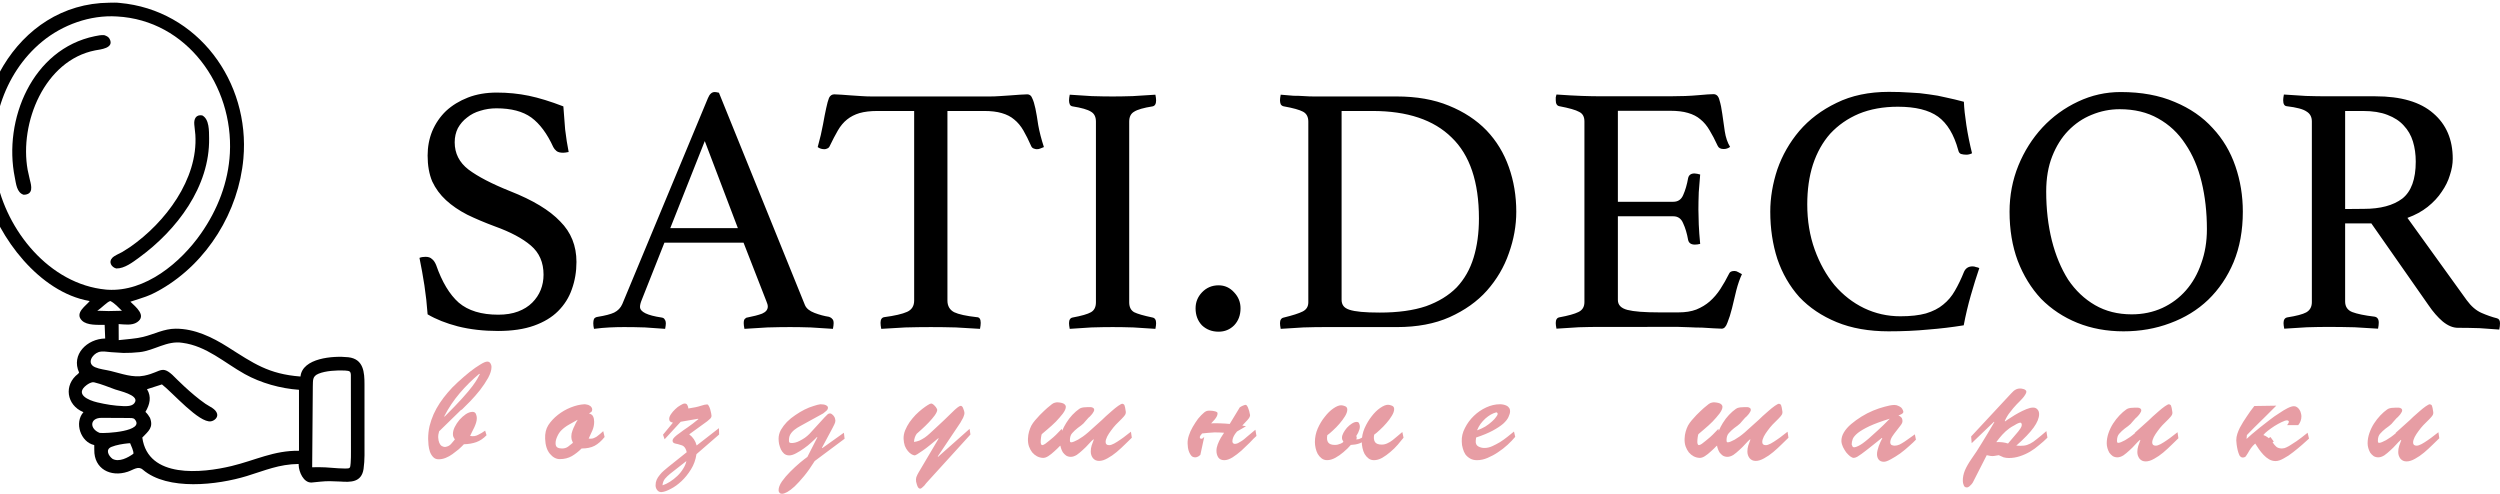 <?xml version="1.0" encoding="UTF-8" standalone="no"?>
<!-- Created with Inkscape (http://www.inkscape.org/) -->

<svg
   width="14.125mm"
   height="2.791mm"
   viewBox="0 0 14.125 2.791"
   version="1.1"
   id="svg1"
   xml:space="preserve"
   inkscape:version="1.3.2 (091e20e, 2023-11-25)"
   sodipodi:docname="logo-sd-new-1.svg"
   xmlns:inkscape="http://www.inkscape.org/namespaces/inkscape"
   xmlns:sodipodi="http://sodipodi.sourceforge.net/DTD/sodipodi-0.dtd"
   xmlns="http://www.w3.org/2000/svg"
   xmlns:svg="http://www.w3.org/2000/svg"><sodipodi:namedview
     id="namedview1"
     pagecolor="#ffffff"
     bordercolor="#000000"
     borderopacity="0.25"
     inkscape:showpageshadow="2"
     inkscape:pageopacity="0.0"
     inkscape:pagecheckerboard="0"
     inkscape:deskcolor="#d1d1d1"
     inkscape:document-units="mm"
     inkscape:zoom="10.492084"
     inkscape:cx="15.726142"
     inkscape:cy="3.0975734"
     inkscape:window-width="2192"
     inkscape:window-height="1212"
     inkscape:window-x="0"
     inkscape:window-y="25"
     inkscape:window-maximized="0"
     inkscape:current-layer="layer1"
     showgrid="false"
     showguides="true"><sodipodi:guide
       position="-75.904,11.322"
       orientation="1,0"
       id="guide7"
       inkscape:locked="false" /><sodipodi:guide
       position="-64.459,11.177"
       orientation="1,0"
       id="guide8"
       inkscape:locked="false" /><sodipodi:guide
       position="-57.142,7.24"
       orientation="1,0"
       id="guide13"
       inkscape:locked="false" /></sodipodi:namedview><defs
     id="defs1" /><g
     inkscape:label="Слой 1"
     inkscape:groupmode="layer"
     id="layer1"
     transform="translate(-57.658,-118.062)"><g
       id="g17"
       transform="translate(59.557,7.061)"><path
         style="-inkscape-font-specification:Athelas;stroke-width:0.126;stroke-linecap:round;stroke-linejoin:round;paint-order:stroke fill markers"
         d="m 1.313,111.86 q -0.02,0.004 -0.03,0.004 -0.026,0 -0.038,-0.01 -0.012,-0.01 -0.018,-0.022 -0.052,-0.114 -0.124,-0.167 -0.072,-0.052 -0.197,-0.052 -0.048,0 -0.092,0.014 -0.042,0.012 -0.074,0.038 -0.032,0.024 -0.052,0.06 -0.018,0.036 -0.018,0.08 0,0.094 0.078,0.154 0.08,0.06 0.235,0.122 0.193,0.076 0.283,0.171 0.092,0.092 0.092,0.229 0,0.082 -0.026,0.154 -0.024,0.07 -0.078,0.124 -0.052,0.052 -0.136,0.082 -0.084,0.03 -0.203,0.03 -0.124,0 -0.227,-0.026 -0.1,-0.026 -0.171,-0.068 -0.006,-0.084 -0.018,-0.163 -0.012,-0.078 -0.028,-0.156 0.014,-0.006 0.034,-0.006 0.024,0 0.036,0.012 0.014,0.01 0.024,0.034 0.05,0.144 0.128,0.213 0.08,0.068 0.223,0.068 0.064,0 0.112,-0.018 0.048,-0.018 0.08,-0.05 0.032,-0.032 0.048,-0.072 0.016,-0.04 0.016,-0.086 0,-0.104 -0.072,-0.165 -0.07,-0.06 -0.203,-0.108 -0.086,-0.032 -0.156,-0.066 -0.07,-0.036 -0.12,-0.082 -0.05,-0.046 -0.078,-0.106 -0.026,-0.062 -0.026,-0.146 0,-0.074 0.026,-0.138 0.028,-0.066 0.078,-0.114 0.052,-0.048 0.124,-0.076 0.072,-0.028 0.163,-0.028 0.094,0 0.181,0.018 0.086,0.018 0.195,0.06 0.004,0.06 0.01,0.13 0.008,0.068 0.02,0.128 z m 0.989,0.512 H 1.855 l -0.128,0.323 q -0.01,0.024 -0.01,0.04 0,0.042 0.122,0.06 0.014,0.002 0.018,0.012 0.006,0.008 0.006,0.02 0,0.012 -0.004,0.032 -0.054,-0.004 -0.114,-0.008 -0.06,-0.002 -0.118,-0.002 -0.04,0 -0.082,0.002 -0.042,0.002 -0.088,0.008 -0.004,-0.016 -0.004,-0.032 0,-0.014 0.004,-0.024 0.006,-0.01 0.022,-0.012 0.062,-0.01 0.092,-0.024 0.032,-0.016 0.046,-0.048 l 0.484,-1.164 q 0.014,-0.034 0.038,-0.034 0.008,0 0.024,0.004 l 0.486,1.2 q 0.012,0.028 0.054,0.044 0.042,0.016 0.082,0.022 0.012,0.004 0.018,0.012 0.008,0.006 0.008,0.024 0,0.012 -0.004,0.032 -0.064,-0.004 -0.126,-0.008 -0.062,-0.002 -0.116,-0.002 -0.056,0 -0.128,0.002 -0.072,0.004 -0.13,0.008 -0.004,-0.02 -0.004,-0.032 0,-0.018 0.006,-0.024 0.008,-0.008 0.014,-0.008 0.052,-0.01 0.084,-0.022 0.032,-0.014 0.032,-0.04 0,-0.012 -0.008,-0.03 z m -0.032,-0.082 -0.187,-0.492 -0.195,0.492 z m 1.184,-0.662 v 1.071 q 0,0.046 0.038,0.066 0.038,0.018 0.128,0.028 0.022,0 0.022,0.032 0,0.014 -0.004,0.034 -0.064,-0.004 -0.136,-0.008 -0.07,-0.002 -0.142,-0.002 -0.07,0 -0.144,0.002 -0.072,0.004 -0.136,0.008 -0.004,-0.02 -0.004,-0.034 0,-0.028 0.02,-0.032 0.09,-0.012 0.13,-0.03 0.04,-0.018 0.04,-0.064 v -1.071 h -0.207 q -0.06,0 -0.102,0.012 -0.04,0.012 -0.07,0.036 -0.03,0.024 -0.052,0.062 -0.022,0.038 -0.046,0.088 -0.004,0.01 -0.014,0.014 -0.008,0.004 -0.016,0.004 -0.022,0 -0.038,-0.012 0.02,-0.072 0.03,-0.128 0.01,-0.056 0.018,-0.092 0.008,-0.038 0.016,-0.058 0.01,-0.02 0.03,-0.02 0.014,0 0.04,0.002 0.026,0.002 0.054,0.004 0.03,0.002 0.06,0.004 0.03,0.002 0.056,0.002 H 3.695 q 0.024,0 0.054,-0.002 0.03,-0.002 0.06,-0.004 0.03,-0.002 0.054,-0.004 0.026,-0.002 0.042,-0.002 0.02,0 0.028,0.022 0.01,0.02 0.018,0.058 0.008,0.038 0.016,0.094 0.01,0.056 0.032,0.124 -0.01,0.004 -0.02,0.008 -0.008,0.004 -0.02,0.004 -0.008,0 -0.018,-0.004 -0.01,-0.004 -0.014,-0.014 -0.022,-0.05 -0.044,-0.088 -0.022,-0.038 -0.052,-0.062 -0.028,-0.024 -0.07,-0.036 -0.04,-0.012 -0.1,-0.012 z m 1.027,1.081 q 0,0.04 0.028,0.056 0.028,0.014 0.104,0.03 0.02,0.004 0.02,0.032 0,0.012 -0.004,0.032 -0.062,-0.004 -0.124,-0.008 -0.062,-0.002 -0.118,-0.002 -0.054,0 -0.12,0.002 -0.064,0.004 -0.122,0.008 -0.004,-0.02 -0.004,-0.032 0,-0.028 0.02,-0.032 0.076,-0.014 0.104,-0.03 0.028,-0.016 0.028,-0.056 v -1.021 q 0,-0.04 -0.028,-0.056 -0.028,-0.018 -0.104,-0.03 -0.012,-0.002 -0.016,-0.012 -0.004,-0.01 -0.004,-0.022 0,-0.012 0.004,-0.032 0.06,0.004 0.124,0.008 0.066,0.002 0.118,0.002 0.05,0 0.114,-0.002 0.066,-0.004 0.128,-0.008 0.004,0.02 0.004,0.032 0,0.03 -0.02,0.034 -0.076,0.012 -0.104,0.03 -0.028,0.016 -0.028,0.056 z m 0.375,0.034 q 0,-0.052 0.036,-0.09 0.038,-0.04 0.094,-0.04 0.052,0 0.088,0.04 0.036,0.038 0.036,0.09 0,0.058 -0.036,0.096 -0.036,0.036 -0.088,0.036 -0.056,0 -0.094,-0.036 -0.036,-0.038 -0.036,-0.096 z m 1.601,-0.508 q 0,-0.309 -0.154,-0.457 -0.152,-0.15 -0.447,-0.15 h -0.175 v 1.067 q 0,0.02 0.01,0.034 0.01,0.014 0.034,0.022 0.024,0.008 0.066,0.012 0.042,0.004 0.106,0.004 0.154,0 0.261,-0.036 0.106,-0.038 0.173,-0.106 0.066,-0.07 0.096,-0.169 0.03,-0.098 0.03,-0.221 z m 0.211,-0.038 q 0,0.118 -0.042,0.235 -0.04,0.116 -0.124,0.211 -0.082,0.092 -0.211,0.15 -0.126,0.056 -0.297,0.056 H 5.583 q -0.052,0 -0.118,0.002 -0.066,0.004 -0.128,0.008 -0.004,-0.02 -0.004,-0.032 0,-0.028 0.022,-0.032 0.074,-0.018 0.106,-0.034 0.032,-0.016 0.032,-0.052 v -1.021 q 0,-0.04 -0.03,-0.056 -0.03,-0.016 -0.108,-0.03 -0.012,-0.002 -0.018,-0.012 -0.004,-0.01 -0.004,-0.022 0,-0.012 0.004,-0.032 0.042,0.004 0.072,0.006 0.032,0 0.06,0.002 0.028,0.002 0.054,0.002 0.028,0 0.058,0 h 0.411 q 0.169,0 0.295,0.052 0.128,0.052 0.213,0.14 0.084,0.088 0.126,0.207 0.042,0.118 0.042,0.253 z m 0.574,-0.57 v 0.514 h 0.313 q 0.04,0 0.056,-0.038 0.018,-0.04 0.028,-0.096 0.006,-0.026 0.036,-0.026 0.006,0 0.016,0.002 0.01,0.002 0.016,0.004 -0.004,0.044 -0.008,0.1 -0.002,0.056 -0.002,0.098 0,0.034 0.002,0.084 0.002,0.048 0.008,0.11 -0.016,0.004 -0.03,0.004 -0.032,0 -0.038,-0.026 -0.01,-0.056 -0.028,-0.094 -0.016,-0.04 -0.056,-0.04 H 7.242 v 0.473 q 0,0.042 0.054,0.056 0.054,0.014 0.179,0.014 h 0.11 q 0.058,0 0.1,-0.016 0.044,-0.018 0.076,-0.046 0.034,-0.03 0.06,-0.07 0.026,-0.04 0.05,-0.088 0.006,-0.014 0.03,-0.014 0.01,0 0.02,0.006 0.012,0.006 0.022,0.012 -0.018,0.038 -0.032,0.092 -0.012,0.052 -0.024,0.1 -0.012,0.048 -0.026,0.082 -0.012,0.034 -0.032,0.034 -0.016,0 -0.046,-0.002 -0.03,-0.002 -0.066,-0.004 -0.034,0 -0.07,-0.002 -0.036,-0.002 -0.062,-0.002 H 7.145 q -0.058,0 -0.124,0.002 -0.066,0.004 -0.126,0.008 -0.004,-0.02 -0.004,-0.032 0,-0.028 0.02,-0.032 0.076,-0.014 0.108,-0.03 0.034,-0.016 0.034,-0.056 v -1.021 q 0,-0.04 -0.03,-0.054 -0.028,-0.016 -0.112,-0.032 -0.02,-0.004 -0.02,-0.034 0,-0.01 0,-0.016 0.002,-0.008 0.004,-0.016 0.086,0.006 0.144,0.008 0.058,0.002 0.104,0.002 h 0.395 q 0.09,0 0.156,-0.006 0.066,-0.006 0.088,-0.006 0.026,0 0.034,0.034 0.01,0.032 0.016,0.078 0.006,0.046 0.014,0.098 0.008,0.052 0.03,0.088 -0.016,0.012 -0.036,0.012 -0.026,0 -0.034,-0.018 -0.024,-0.052 -0.046,-0.088 -0.022,-0.038 -0.052,-0.062 -0.028,-0.024 -0.07,-0.036 -0.04,-0.012 -0.1,-0.012 z m 1.531,1.246 q -0.169,0 -0.295,-0.052 -0.126,-0.052 -0.211,-0.142 -0.082,-0.092 -0.124,-0.215 -0.04,-0.124 -0.04,-0.267 0,-0.118 0.04,-0.239 0.042,-0.12 0.124,-0.217 0.084,-0.098 0.211,-0.159 0.126,-0.062 0.295,-0.062 0.066,0 0.12,0.004 0.056,0.002 0.106,0.01 0.05,0.006 0.098,0.018 0.048,0.01 0.1,0.024 0.002,0.054 0.014,0.132 0.012,0.078 0.032,0.159 -0.016,0.008 -0.032,0.008 -0.016,0 -0.03,-0.004 -0.012,-0.004 -0.016,-0.022 -0.036,-0.132 -0.114,-0.189 -0.078,-0.056 -0.227,-0.056 -0.124,0 -0.221,0.04 -0.094,0.04 -0.161,0.112 -0.064,0.072 -0.098,0.175 -0.032,0.1 -0.032,0.225 0,0.138 0.042,0.255 0.042,0.116 0.112,0.201 0.072,0.084 0.167,0.13 0.096,0.046 0.205,0.046 0.086,0 0.144,-0.016 0.06,-0.018 0.098,-0.05 0.04,-0.032 0.066,-0.078 0.028,-0.048 0.052,-0.108 0.014,-0.03 0.048,-0.03 0.01,0 0.02,0.004 0.012,0.002 0.018,0.006 -0.024,0.07 -0.048,0.154 -0.024,0.084 -0.04,0.169 -0.098,0.016 -0.201,0.024 -0.102,0.01 -0.225,0.01 z m 0.682,-0.676 q 0,-0.138 0.05,-0.261 0.05,-0.122 0.136,-0.215 0.086,-0.092 0.201,-0.146 0.114,-0.054 0.241,-0.054 0.175,0 0.305,0.056 0.13,0.054 0.215,0.148 0.086,0.092 0.128,0.215 0.042,0.122 0.042,0.257 0,0.159 -0.052,0.285 -0.052,0.124 -0.144,0.213 -0.09,0.086 -0.215,0.132 -0.122,0.046 -0.263,0.046 -0.142,0 -0.261,-0.048 -0.118,-0.048 -0.205,-0.136 -0.084,-0.09 -0.132,-0.215 -0.046,-0.124 -0.046,-0.277 z m 0.69,0.58 q 0.094,0 0.173,-0.036 0.078,-0.036 0.134,-0.1 0.056,-0.064 0.086,-0.152 0.032,-0.088 0.032,-0.193 0,-0.144 -0.03,-0.267 -0.03,-0.124 -0.092,-0.215 -0.06,-0.092 -0.154,-0.144 -0.092,-0.052 -0.217,-0.052 -0.082,0 -0.159,0.032 -0.074,0.03 -0.132,0.09 -0.056,0.058 -0.09,0.144 -0.034,0.086 -0.034,0.199 0,0.148 0.032,0.277 0.032,0.126 0.092,0.221 0.062,0.092 0.152,0.144 0.09,0.052 0.207,0.052 z m 1.354,-0.514 h -0.148 v 0.441 q 0,0.044 0.04,0.06 0.042,0.016 0.126,0.026 0.024,0.004 0.024,0.034 0,0.014 -0.004,0.034 -0.054,-0.004 -0.132,-0.008 -0.076,-0.002 -0.15,-0.002 -0.052,0 -0.12,0.002 -0.068,0.004 -0.128,0.008 -0.004,-0.02 -0.004,-0.032 0,-0.028 0.022,-0.032 0.076,-0.012 0.106,-0.028 0.032,-0.018 0.032,-0.058 v -1.021 q 0,-0.038 -0.03,-0.056 -0.028,-0.02 -0.112,-0.03 -0.02,-0.002 -0.02,-0.034 0,-0.012 0.004,-0.032 0.06,0.004 0.124,0.008 0.064,0.002 0.122,0.002 h 0.271 q 0.217,0 0.327,0.096 0.11,0.094 0.11,0.257 0,0.044 -0.016,0.092 -0.014,0.048 -0.046,0.094 -0.03,0.046 -0.08,0.086 -0.048,0.038 -0.114,0.062 l 0.335,0.465 q 0.038,0.052 0.084,0.072 0.046,0.02 0.086,0.03 0.018,0.004 0.018,0.028 0,0.016 -0.004,0.036 -0.046,-0.004 -0.112,-0.008 -0.066,-0.002 -0.122,-0.002 -0.042,0 -0.086,-0.036 -0.042,-0.036 -0.08,-0.092 z m -0.042,-0.082 q 0.14,0 0.217,-0.058 0.076,-0.06 0.076,-0.209 0,-0.062 -0.016,-0.114 -0.016,-0.052 -0.052,-0.09 -0.034,-0.038 -0.092,-0.06 -0.056,-0.022 -0.138,-0.022 H 11.351 v 0.554 z"
         id="text14"
         aria-label="SATI.DECOR" /><g
         id="g16"
         transform="matrix(-0.007,0,0,0.007,0.942,110.614)"><path
           transform="scale(0.833)"
           d="m 185.468,533.933 c -6.028,-0.491 -11.783,-1.407 -17.875,-1.32 l -10.168,0.351 c -9.848,0.688 -20.567,0.955 -22.486,-12.29 -1.253,-8.645 -0.892,-17.675 -0.897,-26.386 l 0.006,-55.617 c 0.009,-11.255 0.692,-24.55 15.796,-26.169 14.626,-1.567 44.39,0.76 46.219,18.702 31.178,-2.394 45.498,-12.804 70.433,-28.579 15.178,-9.601 32.147,-17.797 50.457,-17.77 11.409,0.017 20.826,5.364 31.677,7.978 7.707,1.857 15.707,2.155 23.553,3.111 l 0.08,-15.563 c -5.613,0.353 -12.891,1.558 -17.874,-1.787 -9.542,-6.406 1.388,-14.897 6.5,-19.882 -12.635,-4.143 -17.749,-5.101 -29.814,-12.084 -44.819,-25.939 -75.151,-75.27 -79.699,-126.74 -6.561,-74.247 44.144,-143.977 120.034,-150.699 3.14,-0.424 6.705,-0.215 9.875,-0.188 90.95,0.777 142.76,100.577 119.834,183.428 -12.289,44.409 -52.253,97.123 -100.362,105.551 l -0.445,0.076 c 2.896,4.146 15.111,11.416 7.518,18.915 -4.996,4.933 -15.488,4.066 -22.015,4.218 l -0.504,13.179 c 17.546,0.3 33.24,15.611 25.275,32.991 l 0.898,1.173 c 14.272,10.731 11.263,30.348 -4.733,37.045 l -0.383,0.156 c 9.087,10.231 2.73,29.011 -10.466,31.906 l -0.036,4.549 c 0.343,18.539 -15.837,26.798 -32.421,21.273 -5.702,-1.901 -10.072,-5.886 -14.579,-2.017 -24.097,20.686 -72.503,14.854 -100.69,6.225 -18.174,-5.564 -31.053,-11.45 -50.333,-11.739 l -0.021,1.114 c -0.166,6.498 -4.625,17.116 -12.354,16.889 z M 373.928,82.321 c -67.954,3.632 -112.927,67.353 -109.446,132.473 1.51,28.257 11.866,54.747 28.007,77.844 19.851,28.405 53.976,56.666 90.336,54.469 l 1.786,-0.138 c 54.703,-5.196 96.538,-57.262 106.336,-108.844 9.04,-47.588 -6.568,-100.177 -44.498,-131.417 C 426.563,90.33 399.825,80.697 373.928,82.321 Z m 6.274,275.748 c -4.307,2.3 -7.634,6.063 -11.125,9.427 l 13.002,0.273 10.935,-0.31 c -4.062,-2.449 -10.011,-9.077 -12.812,-9.39 z m -69.713,40.481 c -23.327,3.01 -40.659,19.285 -60.418,30.276 -15.611,8.684 -34.714,14.016 -52.551,15.239 l -0.013,59.077 c 24.405,-0.334 42.229,9.213 65.267,14.781 28.843,6.971 81.049,12.383 86.563,-27.561 -6.092,-6.353 -10.982,-9.726 -7.469,-19.118 1.248,-2.198 2.598,-4.015 4.432,-5.76 -4.272,-7.144 -6.063,-14.625 -1.529,-21.983 l -14.482,-4.651 c -10.228,7.875 -36.113,37.661 -47.5,35.769 -3.298,-0.548 -6.877,-3.642 -5.957,-7.269 1.222,-4.821 7.504,-7.053 11.324,-9.713 7.244,-5.042 14.096,-10.939 20.575,-16.926 l 6.401,-6.11 c 15.783,-16.635 14.223,-7.909 32.362,-4.212 11.034,2.249 21.899,-2.002 32.504,-4.559 4.807,-1.16 10.616,-1.703 15.102,-3.642 8.372,-3.619 2.828,-12.468 -3.381,-14.628 -3.447,-1.199 -8.576,-0.279 -12.172,0.053 l -11.857,0.744 c -5.135,0.092 -10.513,-0.237 -15.61,-0.766 -14.293,-1.482 -26.672,-11.445 -41.591,-9.041 z m -157.757,26.879 c -3.693,0.409 -5.286,0.174 -5.48,4.259 l -0.084,74.267 c 0.011,3.707 -0.03,7.406 0.289,11.103 0.437,5.058 0.388,5.3 5.404,5.298 8.539,-0.004 16.974,-1.368 25.548,-1.303 l 6.334,0.085 -0.618,-78.044 c -0.32,-5.877 0.825,-10.019 -5.655,-12.649 -7.001,-2.842 -17.274,-3.333 -24.946,-3.057 z m 242.86,11.509 c -6.792,1.605 -13.489,4.492 -20.072,6.83 -4.021,1.428 -22.104,5.219 -19.274,11.934 1.871,4.438 7.633,4.265 11.65,4.168 8.572,-0.304 16.733,-1.663 25.075,-3.62 8.665,-2.032 22.036,-7.863 10.437,-16.684 -1.712,-1.302 -4.757,-3.124 -7.016,-2.793 z m -33.165,34.451 c -1.805,0.076 -4.427,-0.211 -5.728,1.265 -10.428,11.831 28.609,13.845 33.879,13.191 10.048,-3.861 9.855,-14.597 -1.735,-14.593 z m -1.289,24.434 c -0.798,1.822 -3.748,8.26 -3.144,10.239 5.205,3.738 13.862,8.401 20.176,4.934 3.945,-2.916 7.225,-9.109 1.049,-11.614 -4.675,-1.895 -11.131,-2.978 -16.163,-3.444 z"
           id="path14" /><path
           transform="scale(0.833)"
           d="m 464.305,255.082 c -9.74,-0.158 -7.548,-8.603 -6.037,-14.372 l 2.144,-9.629 c 8.227,-45.754 -16.41,-106.266 -65.388,-115.892 -4.709,-0.925 -18.942,-1.977 -13.959,-11.212 1.104,-2.046 3.206,-2.909 5.289,-3.585 2.943,-0.197 6.217,0.477 9.089,1.068 60.455,12.449 88.831,80.922 77.426,136.956 -1.201,5.898 -1.843,14.625 -8.564,16.666 z"
           id="path15" /><path
           transform="scale(0.833)"
           d="m 374.589,326.508 c -7.954,0.208 -16.159,-6.192 -22.213,-10.609 -36.442,-26.583 -68.565,-68.659 -67.766,-115.723 0.116,-6.793 -0.324,-18.297 6.663,-21.993 6.12,-1.027 8.216,3.527 7.681,8.962 l -1.022,9.824 c -2.727,43.104 29.275,85.087 62.94,108.54 l 7.892,5.042 c 2.94,1.692 7.412,3.31 9.687,5.678 3.881,4.04 0.754,9.081 -3.862,10.279 z"
           id="path16" /></g><path
         style="-inkscape-font-specification:'Brush Script Std';fill:#e79da4;stroke-width:0.689;stroke-linecap:round;stroke-linejoin:round;stroke-opacity:0.941;paint-order:stroke fill markers"
         d="m 0.809,113.113 q -0.06,0.05 -0.111,0.11 -0.051,0.06 -0.087,0.13 l 0.002,0.002 q 0.062,-0.062 0.099,-0.103 0.038,-0.042 0.058,-0.069 0.02,-0.027 0.028,-0.042 0.009,-0.015 0.014,-0.026 z m -0.102,0.203 -0.125,0.122 q -0.006,0.019 -0.005,0.036 7.9997e-4,0.016 0.006,0.029 0.005,0.012 0.014,0.018 0.01,0.006 0.021,0.005 0.019,-0.003 0.031,-0.016 0.012,-0.014 0.022,-0.026 -0.005,-0.008 -0.008,-0.014 -0.003,-0.007 -0.003,-0.017 0,-0.018 0.01,-0.039 0.011,-0.022 0.027,-0.041 0.017,-0.019 0.036,-0.032 0.02,-0.013 0.038,-0.013 0.014,0 0.019,0.012 0.005,0.012 0.005,0.023 0,0.013 -0.004,0.026 -0.004,0.013 -0.01,0.026 -0.006,0.013 -0.013,0.026 -0.006,0.012 -0.011,0.023 0.025,0.005 0.045,-0.006 0.021,-0.01 0.04,-0.024 l 0.008,0.026 q -0.027,0.028 -0.058,0.039 -0.031,0.011 -0.07,0.012 -0.013,0.014 -0.03,0.029 -0.017,0.014 -0.035,0.027 -0.018,0.013 -0.038,0.021 -0.02,0.008 -0.04,0.008 -0.019,0 -0.031,-0.013 -0.012,-0.013 -0.018,-0.03 -0.006,-0.018 -0.008,-0.038 -0.002,-0.02 -0.002,-0.034 0,-0.038 0.008,-0.073 0.009,-0.035 0.023,-0.067 0.015,-0.033 0.035,-0.063 0.02,-0.03 0.044,-0.058 0.024,-0.029 0.058,-0.06 0.034,-0.031 0.066,-0.057 0.033,-0.026 0.06,-0.042 0.027,-0.017 0.04,-0.017 0.012,0 0.018,0.01 0.006,0.009 0.006,0.02 0,0.027 -0.019,0.062 -0.019,0.034 -0.046,0.069 -0.027,0.034 -0.056,0.064 -0.029,0.03 -0.048,0.048 z m 0.655,0.058 q -0.021,0.012 -0.046,0.026 -0.025,0.014 -0.043,0.032 -0.014,0.014 -0.023,0.034 -0.01,0.021 -0.01,0.039 0,0.018 0.01,0.024 0.01,0.006 0.026,0.006 0.02,0 0.034,-0.01 0.014,-0.01 0.028,-0.022 -0.004,-0.01 -0.007,-0.018 -0.002,-0.009 -0.002,-0.019 0,-0.015 0.006,-0.031 0.006,-0.017 0.013,-0.03 0.006,-0.014 0.011,-0.022 0.006,-0.009 0.005,-0.01 z m 0.147,0.062 0.008,0.034 q -0.027,0.034 -0.057,0.05 -0.029,0.015 -0.073,0.015 -0.026,0.026 -0.055,0.043 -0.03,0.017 -0.068,0.017 -0.031,0 -0.056,-0.03 -0.025,-0.03 -0.027,-0.085 -0.002,-0.045 0.018,-0.077 0.021,-0.032 0.054,-0.058 0.033,-0.026 0.073,-0.042 0.04,-0.016 0.077,-0.018 0.006,0 0.014,0.002 0.008,8e-4 0.014,0.005 0.007,0.003 0.011,0.009 0.005,0.006 0.005,0.014 0,0.009 -0.006,0.014 -0.006,0.004 -0.012,0.008 0.018,0.005 0.023,0.017 0.006,0.012 0.006,0.03 0,0.026 -0.01,0.049 -0.01,0.022 -0.021,0.046 0.013,0.002 0.024,-8e-4 0.011,-0.004 0.021,-0.01 0.01,-0.007 0.019,-0.015 0.009,-0.009 0.018,-0.016 z m 0.47,0.17 -0.092,0.072 q -0.017,0.014 -0.029,0.028 -0.012,0.015 -0.014,0.037 0.02,-0.006 0.042,-0.02 0.022,-0.014 0.042,-0.033 0.019,-0.018 0.033,-0.041 0.014,-0.022 0.018,-0.043 z m 0.185,-0.15 -0.128,0.111 q -0.007,0.048 -0.031,0.086 -0.024,0.039 -0.054,0.067 -0.03,0.028 -0.06,0.043 -0.03,0.016 -0.05,0.018 -0.016,0.002 -0.026,-0.01 -0.01,-0.012 -0.01,-0.028 0,-0.017 0.006,-0.031 0.006,-0.014 0.018,-0.028 0.01,-0.013 0.023,-0.024 0.013,-0.011 0.025,-0.021 l 0.104,-0.083 q -0.003,-0.013 -0.007,-0.02 -0.004,-0.008 -0.01,-0.013 -0.006,-0.005 -0.014,-0.007 -0.008,-0.003 -0.02,-0.006 -0.005,-8e-4 -0.01,-0.002 -0.005,-0.002 -0.01,-0.003 -0.004,-0.002 -0.007,-0.006 -0.002,-0.004 -0.002,-0.01 0.002,-0.01 0.012,-0.019 0.01,-0.01 0.029,-0.023 0.018,-0.014 0.045,-0.032 0.026,-0.018 0.06,-0.046 l -0.002,-0.002 -0.098,0.017 -0.091,0.099 -0.009,-0.026 0.056,-0.068 q -0.009,-0.002 -0.015,-0.006 -0.006,-0.005 -0.006,-0.016 0,-0.011 0.01,-0.026 0.01,-0.015 0.024,-0.028 0.014,-0.014 0.029,-0.022 0.015,-0.01 0.025,-0.01 0.011,0 0.015,0.01 0.005,0.009 0.005,0.018 0.047,-0.007 0.07,-0.015 0.024,-0.008 0.036,-0.008 0.006,0 0.01,0.009 0.005,0.009 0.008,0.02 0.003,0.01 0.005,0.021 0.002,0.01 0.002,0.014 0,0.01 -0.009,0.018 -0.008,0.008 -0.015,0.013 l -0.102,0.074 q 0.032,0.024 0.042,0.063 l 0.126,-0.098 z m 0.499,0.126 0.056,-0.11 -0.002,-0.002 q -0.011,0.012 -0.031,0.03 -0.019,0.018 -0.042,0.034 -0.022,0.016 -0.045,0.028 -0.022,0.012 -0.039,0.012 -0.017,0 -0.029,-0.01 -0.011,-0.01 -0.018,-0.024 -0.006,-0.014 -0.01,-0.03 -0.003,-0.016 -0.003,-0.03 0,-0.026 0.013,-0.05 0.014,-0.024 0.034,-0.045 0.022,-0.022 0.048,-0.039 0.026,-0.018 0.052,-0.031 0.026,-0.013 0.05,-0.02 0.024,-0.008 0.039,-0.01 0.004,0 0.011,8e-4 0.007,0 0.014,0.002 0.007,0.002 0.012,0.006 0.006,0.004 0.006,0.01 0,0.011 -0.01,0.019 -0.009,0.008 -0.017,0.014 l -0.091,0.05 q -0.019,0.01 -0.038,0.021 -0.019,0.01 -0.034,0.022 -0.015,0.012 -0.024,0.028 -0.008,0.016 -0.006,0.038 8e-4,0.008 0.013,0.008 0.008,8e-4 0.021,-0.002 0.013,-0.003 0.026,-0.01 0.014,-0.007 0.029,-0.017 0.014,-0.01 0.026,-0.022 l 0.086,-0.094 q 0.006,-0.006 0.014,-0.014 0.007,-0.008 0.017,-0.008 0.006,0 0.011,0.005 0.006,0.004 0.01,0.01 0.005,0.006 0.007,0.014 0.002,0.007 0.002,0.012 0,0.009 -0.006,0.021 -0.006,0.012 -0.01,0.02 l -0.06,0.112 0.002,0.002 0.122,-0.087 0.004,0.034 -0.169,0.126 q -0.031,0.05 -0.06,0.085 -0.029,0.035 -0.053,0.058 -0.024,0.022 -0.042,0.032 -0.018,0.01 -0.03,0.01 -0.009,0 -0.014,-0.006 -0.005,-0.006 -0.005,-0.014 0,-0.022 0.019,-0.05 0.02,-0.028 0.047,-0.055 0.027,-0.027 0.054,-0.05 0.028,-0.023 0.045,-0.035 z m 0.921,-0.126 -0.241,0.265 q -0.003,0.003 -0.009,0.01 -0.005,0.007 -0.011,0.014 -0.006,0.006 -0.012,0.011 -0.006,0.006 -0.011,0.006 -0.006,0 -0.011,-0.006 -0.004,-0.006 -0.007,-0.015 -0.003,-0.008 -0.005,-0.018 -7.999e-4,-0.009 -7.999e-4,-0.014 0,-0.005 0.002,-0.012 0.002,-0.006 0.006,-0.014 0.004,-0.006 0.007,-0.013 0.004,-0.006 0.006,-0.01 l 0.107,-0.181 -0.002,-0.002 q -0.025,0.021 -0.047,0.039 -0.022,0.018 -0.041,0.031 -0.018,0.013 -0.03,0.02 -0.012,0.007 -0.015,0.007 -0.009,-8e-4 -0.019,-0.007 -0.01,-0.006 -0.02,-0.018 -0.01,-0.012 -0.017,-0.029 -0.006,-0.018 -0.007,-0.04 -8e-4,-0.024 0.009,-0.048 0.01,-0.024 0.025,-0.046 0.016,-0.022 0.034,-0.041 0.019,-0.019 0.037,-0.033 0.018,-0.014 0.031,-0.022 0.014,-0.009 0.02,-0.009 0.005,0 0.01,0.004 0.006,0.004 0.011,0.01 0.006,0.006 0.009,0.012 0.004,0.006 0.004,0.01 0,0.011 -0.014,0.031 -0.014,0.019 -0.034,0.04 -0.019,0.02 -0.039,0.038 -0.019,0.018 -0.029,0.026 -0.014,0.02 -0.015,0.046 0.016,-0.002 0.031,-0.008 0.015,-0.007 0.03,-0.017 0.014,-0.01 0.027,-0.022 0.014,-0.012 0.026,-0.024 0.062,-0.057 0.099,-0.094 0.038,-0.038 0.05,-0.039 0.005,-8e-4 0.009,0.004 0.004,0.004 0.006,0.011 0.003,0.006 0.005,0.014 0.002,0.007 0.002,0.011 0,0.008 -0.004,0.018 -0.003,0.01 -0.009,0.019 -0.005,0.01 -0.01,0.018 -0.006,0.009 -0.01,0.015 l -0.118,0.176 0.002,0.002 0.178,-0.158 z m 0.505,0.065 q -0.015,0.016 -0.031,0.03 -0.017,0.016 -0.034,0.027 -0.017,0.011 -0.031,0.01 -0.017,-8e-4 -0.033,-0.009 -0.015,-0.008 -0.027,-0.022 -0.011,-0.014 -0.018,-0.033 -0.007,-0.02 -0.006,-0.044 8e-4,-0.022 0.006,-0.04 0.005,-0.018 0.013,-0.034 0.009,-0.016 0.021,-0.03 0.012,-0.014 0.027,-0.03 0.026,-0.026 0.042,-0.04 0.017,-0.014 0.027,-0.022 0.01,-0.007 0.017,-0.008 0.007,-0.002 0.014,-0.002 0.027,0.002 0.037,0.009 0.01,0.007 0.01,0.017 0,0.015 -0.017,0.038 -0.017,0.022 -0.039,0.045 -0.022,0.022 -0.046,0.042 -0.022,0.019 -0.034,0.029 -0.002,0.004 -0.004,0.018 -0.002,0.014 -0.002,0.027 0,0.005 0.002,0.011 0.002,0.006 0.007,0.006 0.005,0 0.016,-0.007 0.011,-0.008 0.023,-0.018 0.013,-0.01 0.024,-0.02 0.011,-0.01 0.015,-0.014 l 0.032,-0.033 0.002,0.011 q 0.01,-0.023 0.023,-0.044 0.016,-0.026 0.035,-0.046 0.02,-0.021 0.039,-0.034 0.009,-0.006 0.017,-0.007 0.008,-0.002 0.018,-0.002 0.004,0 0.013,-8e-4 0.009,-8e-4 0.017,0 0.009,8e-4 0.014,0.005 0.006,0.004 0.005,0.013 -7.999e-4,0.005 -0.005,0.011 -0.003,0.006 -0.009,0.013 -0.005,0.006 -0.01,0.011 -0.005,0.005 -0.008,0.007 -0.01,0.01 -0.016,0.018 -0.006,0.007 -0.012,0.014 -0.006,0.006 -0.014,0.012 -0.007,0.006 -0.019,0.014 -0.018,0.014 -0.031,0.029 -0.013,0.014 -0.013,0.04 0,0.003 8e-4,0.008 0.002,0.004 0.006,0.004 0.006,0 0.016,-0.004 0.01,-0.004 0.023,-0.011 0.014,-0.008 0.028,-0.018 0.014,-0.01 0.029,-0.023 l 0.079,-0.071 q 0.006,-0.006 0.022,-0.021 0.016,-0.015 0.034,-0.03 0.018,-0.016 0.035,-0.028 0.017,-0.012 0.024,-0.012 0.002,0 0.005,0.002 0.003,8e-4 0.006,0.005 0.002,0.004 0.004,0.014 0.002,0.009 0.004,0.024 7.999e-4,0.007 -0.002,0.014 -0.003,0.006 -0.009,0.013 -0.005,0.006 -0.011,0.012 -0.006,0.006 -0.01,0.01 -0.01,0.009 -0.024,0.024 -0.014,0.015 -0.027,0.033 -0.013,0.017 -0.022,0.034 -0.009,0.018 -0.009,0.031 0,0.018 0.02,0.018 0.011,0 0.028,-0.009 0.018,-0.01 0.035,-0.022 0.018,-0.012 0.034,-0.025 0.017,-0.013 0.026,-0.02 l 0.005,0.034 q -0.015,0.014 -0.038,0.037 -0.022,0.022 -0.048,0.044 -0.025,0.021 -0.051,0.035 -0.026,0.015 -0.048,0.015 -0.022,0 -0.035,-0.016 -0.012,-0.016 -0.012,-0.037 0,-0.018 0.005,-0.034 0.006,-0.017 0.012,-0.033 l -0.002,-0.002 q -0.012,0.01 -0.027,0.027 -0.015,0.017 -0.033,0.033 -0.017,0.016 -0.034,0.028 -0.018,0.011 -0.034,0.011 -0.014,0 -0.026,-0.007 -0.011,-0.008 -0.019,-0.019 -0.007,-0.012 -0.011,-0.026 -0.002,-0.006 -0.002,-0.011 z m 1.001,-0.082 q -0.006,0.007 -0.011,0.014 -0.015,0.022 -0.015,0.042 0,0.006 0.004,0.01 0.004,0.004 0.01,0.004 0.007,0 0.017,-0.004 0.01,-0.005 0.019,-0.011 0.01,-0.006 0.018,-0.013 0.009,-0.007 0.014,-0.012 l 0.048,-0.04 0.006,0.035 q -0.016,0.014 -0.038,0.038 -0.022,0.022 -0.047,0.045 -0.025,0.022 -0.05,0.038 -0.026,0.016 -0.047,0.016 -0.023,0 -0.034,-0.016 -0.01,-0.016 -0.01,-0.037 0,-0.018 0.007,-0.036 0.007,-0.019 0.018,-0.038 0.009,-0.014 0.018,-0.028 -0.027,-0.002 -0.054,-0.002 -0.036,0.002 -0.07,0.006 -0.013,0.014 -0.013,0.021 0,0.009 0.009,0.009 0.004,0 0.009,-0.004 0.005,-0.004 0.007,-0.007 l -0.022,0.102 q -0.005,0.005 -0.01,0.008 -0.01,0.006 -0.018,0.006 -0.014,0 -0.022,-0.008 -0.008,-0.009 -0.013,-0.021 -0.005,-0.012 -0.007,-0.025 -0.002,-0.014 -0.002,-0.024 -8e-4,-0.021 0.007,-0.045 0.008,-0.025 0.022,-0.049 0.014,-0.024 0.03,-0.046 0.018,-0.022 0.035,-0.036 0.008,-0.006 0.014,-0.008 0.006,-0.002 0.017,-0.002 0.018,8e-4 0.026,0.003 0.01,0.002 0.014,0.005 0.004,0.002 0.004,0.006 0,0.002 0,0.004 0,0.012 -0.015,0.031 -0.01,0.012 -0.021,0.023 0.01,0 0.019,-8e-4 0.03,0 0.062,0.002 0.012,8e-4 0.024,0.002 l 0.057,-0.094 q 0.006,-0.004 0.012,-0.007 0.015,-0.007 0.021,-0.007 0.006,0 0.013,0.015 0.004,0.009 0.007,0.02 0.003,0.01 0.005,0.023 0,0.012 -0.015,0.028 -0.014,0.014 -0.029,0.031 0.01,0.002 0.021,0.004 z m 0.644,0.075 -7.999e-4,8e-4 q -0.019,0.022 -0.042,0.041 -0.022,0.019 -0.046,0.032 -0.024,0.013 -0.046,0.013 -0.018,0 -0.031,-0.01 -0.013,-0.01 -0.022,-0.025 -0.008,-0.015 -0.012,-0.033 -0.004,-0.018 -0.004,-0.034 0,-0.04 0.016,-0.077 0.017,-0.038 0.04,-0.066 0.023,-0.03 0.048,-0.047 0.026,-0.018 0.044,-0.018 0.01,0 0.022,0.005 0.013,0.005 0.013,0.019 0,0.017 -0.013,0.038 -0.013,0.021 -0.031,0.042 -0.018,0.021 -0.037,0.038 -0.019,0.018 -0.032,0.027 -0.005,0.027 0.005,0.041 0.01,0.014 0.038,0.014 0.016,0 0.032,-0.007 0.005,-0.002 0.01,-0.005 0.003,-0.003 0.006,-0.006 -0.004,-0.006 -0.006,-0.011 -0.002,-0.005 -0.002,-0.012 0,-0.012 0.008,-0.027 0.008,-0.015 0.02,-0.029 0.013,-0.014 0.027,-0.023 0.015,-0.01 0.028,-0.01 0.011,0 0.014,0.009 0.004,0.009 0.004,0.017 0,0.01 -0.003,0.018 -0.003,0.009 -0.007,0.018 -0.005,0.008 -0.01,0.017 l 0.003,0.013 q -0.002,0.002 -0.005,0.006 0.014,0.002 0.026,-0.005 0.015,-0.007 0.03,-0.018 l 0.006,0.019 q -0.021,0.02 -0.044,0.028 -0.021,0.007 -0.046,0.008 z m 0.29,-0.073 0.007,0.033 q -0.014,0.018 -0.033,0.04 -0.019,0.022 -0.042,0.041 -0.022,0.019 -0.046,0.033 -0.024,0.013 -0.046,0.013 -0.018,0 -0.031,-0.01 -0.013,-0.01 -0.022,-0.025 -0.008,-0.015 -0.012,-0.034 -0.004,-0.018 -0.004,-0.035 0,-0.04 0.016,-0.077 0.017,-0.038 0.04,-0.067 0.023,-0.03 0.048,-0.047 0.026,-0.018 0.044,-0.018 0.01,0 0.022,0.005 0.013,0.005 0.013,0.019 0,0.017 -0.013,0.038 -0.013,0.022 -0.031,0.042 -0.018,0.021 -0.037,0.038 -0.019,0.018 -0.032,0.027 -0.005,0.027 0.005,0.042 0.01,0.014 0.038,0.014 0.016,0 0.031,-0.007 0.016,-0.007 0.03,-0.018 0.015,-0.012 0.029,-0.024 0.014,-0.012 0.026,-0.022 z m 0.421,-0.008 q 0.026,-0.009 0.048,-0.022 0.022,-0.014 0.037,-0.028 0.016,-0.014 0.024,-0.026 0.009,-0.012 0.009,-0.017 0,-0.004 -0.003,-0.007 -0.002,-0.003 -0.006,-0.002 -0.015,0.004 -0.031,0.013 -0.015,0.009 -0.03,0.022 -0.014,0.013 -0.027,0.03 -0.012,0.017 -0.02,0.037 z m 0.21,0.006 0.007,0.03 q -0.018,0.022 -0.043,0.045 -0.025,0.023 -0.054,0.042 -0.028,0.019 -0.059,0.032 -0.03,0.013 -0.06,0.013 -0.022,0 -0.038,-0.009 -0.016,-0.009 -0.027,-0.023 -0.01,-0.015 -0.015,-0.034 -0.006,-0.019 -0.006,-0.039 -0.002,-0.039 0.018,-0.077 0.019,-0.038 0.05,-0.068 0.031,-0.03 0.07,-0.048 0.039,-0.018 0.078,-0.018 0.01,0 0.019,0.002 0.01,0.002 0.018,0.006 0.009,0.004 0.014,0.012 0.006,0.007 0.006,0.019 0,0.014 -0.009,0.033 -0.008,0.018 -0.03,0.038 -0.022,0.019 -0.059,0.039 -0.037,0.02 -0.094,0.039 l -0.002,0.018 q -0.002,0.023 0.014,0.032 0.016,0.009 0.035,0.009 0.022,0 0.044,-0.01 0.022,-0.01 0.044,-0.023 0.022,-0.014 0.042,-0.03 0.02,-0.016 0.036,-0.029 z m 1.144,0.082 q -0.015,0.016 -0.031,0.03 -0.017,0.016 -0.034,0.027 -0.017,0.011 -0.031,0.01 -0.017,-8e-4 -0.033,-0.009 -0.015,-0.008 -0.027,-0.022 -0.011,-0.014 -0.018,-0.033 -0.007,-0.02 -0.006,-0.044 8e-4,-0.022 0.006,-0.04 0.005,-0.018 0.013,-0.034 0.009,-0.016 0.021,-0.03 0.012,-0.014 0.027,-0.03 0.026,-0.026 0.042,-0.04 0.017,-0.014 0.027,-0.022 0.01,-0.007 0.017,-0.008 0.007,-0.002 0.014,-0.002 0.027,0.002 0.037,0.009 0.01,0.007 0.01,0.017 0,0.015 -0.017,0.038 -0.017,0.022 -0.039,0.045 -0.022,0.022 -0.046,0.042 -0.022,0.019 -0.034,0.029 -0.002,0.004 -0.004,0.018 -0.002,0.014 -0.002,0.027 0,0.005 0.002,0.011 0.002,0.006 0.007,0.006 0.005,0 0.016,-0.007 0.011,-0.008 0.023,-0.018 0.013,-0.01 0.024,-0.02 0.011,-0.01 0.015,-0.014 l 0.032,-0.033 0.002,0.011 q 0.01,-0.023 0.023,-0.044 0.016,-0.026 0.035,-0.046 0.02,-0.021 0.039,-0.034 0.009,-0.006 0.017,-0.007 0.008,-0.002 0.018,-0.002 0.004,0 0.013,-8e-4 0.009,-8e-4 0.017,0 0.009,8e-4 0.014,0.005 0.006,0.004 0.005,0.013 -8e-4,0.005 -0.005,0.011 -0.003,0.006 -0.009,0.013 -0.005,0.006 -0.01,0.011 -0.005,0.005 -0.008,0.007 -0.01,0.01 -0.016,0.018 -0.006,0.007 -0.012,0.014 -0.006,0.006 -0.014,0.012 -0.007,0.006 -0.019,0.014 -0.018,0.014 -0.031,0.029 -0.013,0.014 -0.013,0.04 0,0.003 8e-4,0.008 0.002,0.004 0.006,0.004 0.006,0 0.016,-0.004 0.01,-0.004 0.023,-0.011 0.014,-0.008 0.028,-0.018 0.014,-0.01 0.029,-0.023 l 0.079,-0.071 q 0.006,-0.006 0.022,-0.021 0.016,-0.015 0.034,-0.03 0.018,-0.016 0.035,-0.028 0.017,-0.012 0.024,-0.012 0.002,0 0.005,0.002 0.003,8e-4 0.006,0.005 0.002,0.004 0.004,0.014 0.002,0.009 0.004,0.024 8e-4,0.007 -0.002,0.014 -0.003,0.006 -0.009,0.013 -0.005,0.006 -0.011,0.012 -0.006,0.006 -0.01,0.01 -0.01,0.009 -0.024,0.024 -0.014,0.015 -0.027,0.033 -0.013,0.017 -0.022,0.034 -0.009,0.018 -0.009,0.031 0,0.018 0.02,0.018 0.011,0 0.028,-0.009 0.018,-0.01 0.035,-0.022 0.018,-0.012 0.034,-0.025 0.017,-0.013 0.026,-0.02 l 0.005,0.034 q -0.015,0.014 -0.038,0.037 -0.022,0.022 -0.048,0.044 -0.025,0.021 -0.051,0.035 -0.026,0.015 -0.048,0.015 -0.022,0 -0.035,-0.016 -0.012,-0.016 -0.012,-0.037 0,-0.018 0.005,-0.034 0.006,-0.017 0.012,-0.033 l -0.002,-0.002 q -0.012,0.01 -0.027,0.027 -0.015,0.017 -0.033,0.033 -0.017,0.016 -0.034,0.028 -0.018,0.011 -0.034,0.011 -0.014,0 -0.026,-0.007 -0.011,-0.008 -0.019,-0.019 -0.007,-0.012 -0.011,-0.026 -0.002,-0.006 -0.002,-0.011 z m 0.935,-0.046 -0.074,0.059 q -0.006,0.005 -0.018,0.014 -0.011,0.009 -0.024,0.018 -0.012,0.009 -0.024,0.016 -0.012,0.006 -0.019,0.006 -0.009,0 -0.021,-0.009 -0.011,-0.009 -0.022,-0.022 -0.01,-0.014 -0.018,-0.03 -0.008,-0.017 -0.009,-0.033 -7.999e-4,-0.025 0.014,-0.05 0.015,-0.025 0.041,-0.047 0.026,-0.022 0.058,-0.042 0.032,-0.02 0.066,-0.034 0.034,-0.014 0.065,-0.022 0.031,-0.009 0.054,-0.01 0.014,0 0.023,0.005 0.01,0.004 0.017,0.01 0.006,0.006 0.009,0.014 0.003,0.006 0.003,0.01 0,0.007 -0.011,0.013 -0.011,0.006 -0.017,0.007 0.011,0.005 0.017,0.012 0.006,0.007 0.006,0.021 0,0.01 -0.011,0.024 -0.01,0.014 -0.024,0.031 -0.013,0.016 -0.024,0.033 -0.01,0.017 -0.01,0.031 0,0.01 0.007,0.015 0.008,0.004 0.018,0.004 0.013,0 0.027,-0.006 0.014,-0.007 0.029,-0.017 0.015,-0.01 0.03,-0.021 0.015,-0.011 0.028,-0.02 l 0.006,0.03 q -0.013,0.014 -0.038,0.036 -0.024,0.022 -0.051,0.042 -0.027,0.019 -0.053,0.033 -0.025,0.014 -0.039,0.014 -0.02,0 -0.03,-0.013 -0.009,-0.012 -0.009,-0.03 0,-0.01 0.003,-0.022 0.003,-0.012 0.007,-0.024 0.005,-0.013 0.01,-0.024 0.006,-0.012 0.01,-0.02 z m 0.043,-0.108 q -0.071,0.022 -0.114,0.042 -0.042,0.02 -0.065,0.038 -0.022,0.018 -0.029,0.034 -0.006,0.017 -0.006,0.031 8e-4,0.003 0.004,0.01 0.003,0.007 0.012,0.006 0.004,-8e-4 0.009,-0.002 0.006,-0.002 0.014,-0.006 0.01,-0.005 0.023,-0.014 0.014,-0.01 0.034,-0.027 0.021,-0.018 0.05,-0.045 0.03,-0.027 0.069,-0.067 z m 0.548,0.208 -0.075,0.147 q -0.002,0.005 -0.006,0.01 -0.004,0.006 -0.009,0.01 -0.005,0.006 -0.01,0.009 -0.006,0.004 -0.011,0.004 -0.014,0 -0.018,-0.013 -0.005,-0.012 -0.005,-0.023 -7.999e-4,-0.03 0.012,-0.061 0.013,-0.03 0.038,-0.066 0.028,-0.039 0.058,-0.089 0.031,-0.05 0.07,-0.117 l -0.002,-0.002 -0.126,0.121 -0.003,-0.038 0.212,-0.228 q 0.007,-0.008 0.014,-0.015 0.007,-0.008 0.014,-0.014 0.007,-0.006 0.016,-0.01 0.009,-0.004 0.02,-0.004 0.004,0 0.01,8e-4 0.006,8e-4 0.012,0.003 0.006,0.002 0.01,0.006 0.004,0.003 0.004,0.009 0,0.006 -0.007,0.017 -0.006,0.01 -0.015,0.02 -0.009,0.01 -0.018,0.019 -0.009,0.009 -0.014,0.014 -0.021,0.022 -0.038,0.045 -0.018,0.022 -0.03,0.05 l 0.002,0.002 q 0.013,-0.01 0.033,-0.022 0.021,-0.014 0.043,-0.026 0.022,-0.012 0.044,-0.021 0.022,-0.009 0.038,-0.009 0.016,0 0.025,0.011 0.009,0.01 0.009,0.026 0,0.033 -0.031,0.076 -0.031,0.043 -0.098,0.102 0.026,0.002 0.043,0 0.018,-0.002 0.035,-0.011 0.018,-0.009 0.038,-0.026 0.022,-0.017 0.054,-0.045 l 0.006,0.037 q -0.022,0.022 -0.047,0.042 -0.024,0.021 -0.051,0.037 -0.027,0.016 -0.058,0.026 -0.03,0.01 -0.062,0.01 -0.016,0 -0.03,-0.004 -0.013,-0.005 -0.027,-0.012 -0.009,0.002 -0.018,0.003 -0.009,0.002 -0.018,0.002 -0.009,0 -0.017,-0.002 -0.007,-0.002 -0.015,-0.003 z m 0.122,-0.069 0.057,-0.067 q 0.006,-0.009 0.013,-0.018 0.007,-0.01 0.007,-0.021 0,-0.004 -0.002,-0.007 -0.002,-0.004 -0.006,-0.004 -0.005,0 -0.014,0.004 -0.009,0.004 -0.018,0.01 -0.009,0.005 -0.018,0.01 -0.008,0.006 -0.012,0.008 -0.022,0.016 -0.04,0.036 -0.018,0.02 -0.034,0.042 0.036,-0.002 0.067,0.008 z m 0.715,-0.059 0.079,-0.071 q 0.006,-0.006 0.022,-0.021 0.016,-0.015 0.034,-0.03 0.018,-0.016 0.035,-0.028 0.017,-0.012 0.024,-0.012 0.002,0 0.005,0.002 0.003,8e-4 0.006,0.005 0.002,0.004 0.004,0.014 0.002,0.009 0.004,0.024 8e-4,0.007 -0.002,0.014 -0.003,0.006 -0.009,0.013 -0.005,0.006 -0.011,0.012 -0.006,0.006 -0.01,0.01 -0.01,0.009 -0.024,0.024 -0.014,0.015 -0.027,0.033 -0.013,0.017 -0.022,0.034 -0.009,0.018 -0.009,0.031 0,0.018 0.02,0.018 0.011,0 0.028,-0.009 0.018,-0.01 0.035,-0.022 0.018,-0.012 0.034,-0.025 0.017,-0.013 0.026,-0.02 l 0.005,0.034 q -0.015,0.014 -0.038,0.037 -0.022,0.022 -0.048,0.044 -0.025,0.021 -0.051,0.035 -0.026,0.015 -0.048,0.015 -0.022,0 -0.035,-0.016 -0.012,-0.016 -0.012,-0.037 0,-0.018 0.005,-0.034 0.006,-0.017 0.012,-0.033 l -0.002,-0.002 q -0.012,0.01 -0.027,0.027 -0.015,0.017 -0.033,0.033 -0.017,0.016 -0.034,0.028 -0.018,0.011 -0.034,0.011 -0.014,0 -0.026,-0.007 -0.011,-0.008 -0.019,-0.019 -0.007,-0.012 -0.011,-0.026 -0.004,-0.014 -0.004,-0.027 0,-0.029 0.01,-0.058 0.01,-0.029 0.026,-0.054 0.017,-0.026 0.036,-0.046 0.02,-0.021 0.039,-0.034 0.009,-0.006 0.017,-0.007 0.008,-0.002 0.018,-0.002 0.004,0 0.013,-8e-4 0.009,-8e-4 0.017,0 0.009,8e-4 0.014,0.005 0.006,0.004 0.005,0.013 -8e-4,0.005 -0.005,0.011 -0.003,0.006 -0.009,0.013 -0.005,0.006 -0.01,0.011 -0.005,0.005 -0.008,0.007 -0.01,0.01 -0.016,0.018 -0.006,0.007 -0.012,0.014 -0.006,0.006 -0.014,0.012 -0.007,0.006 -0.019,0.014 -0.018,0.014 -0.031,0.029 -0.013,0.014 -0.013,0.04 0,0.003 8e-4,0.008 0.002,0.004 0.006,0.004 0.006,0 0.016,-0.004 0.01,-0.004 0.023,-0.011 0.014,-0.008 0.028,-0.018 0.014,-0.01 0.029,-0.023 z m 0.8,-0.154 q -0.03,0.03 -0.058,0.058 -0.038,0.037 -0.067,0.066 -0.029,0.029 -0.041,0.042 l -0.002,0.022 q 0.01,-0.01 0.03,-0.027 0.021,-0.018 0.046,-0.038 0.026,-0.021 0.054,-0.042 0.028,-0.022 0.054,-0.038 0.026,-0.018 0.048,-0.029 0.022,-0.011 0.036,-0.011 0.01,0 0.018,0.006 0.008,0.006 0.013,0.014 0.006,0.009 0.008,0.019 0.003,0.01 0.003,0.018 0,0.028 -0.018,0.05 h -0.063 q 0.003,-0.004 0.006,-0.008 0.004,-0.006 0.004,-0.012 0,-0.004 -0.004,-0.005 -0.003,-0.002 -0.006,-0.002 -0.011,0 -0.031,0.01 -0.019,0.009 -0.04,0.022 -0.02,0.013 -0.038,0.027 -0.018,0.014 -0.025,0.024 0.014,0.005 0.023,0.012 0.004,0.002 0.007,0.006 l 0.01,-0.007 0.019,0.026 q -0.004,0.002 -0.007,0.004 0.011,0.016 0.021,0.025 0.01,0.009 0.031,0.01 0.006,0 0.015,-0.002 0.01,-0.003 0.026,-0.012 0.017,-0.01 0.042,-0.027 0.026,-0.018 0.063,-0.048 l 0.008,0.033 q -0.015,0.014 -0.039,0.035 -0.024,0.021 -0.051,0.042 -0.026,0.021 -0.053,0.035 -0.026,0.015 -0.046,0.015 -0.02,0 -0.037,-0.01 -0.017,-0.01 -0.031,-0.025 -0.014,-0.015 -0.026,-0.032 -0.011,-0.018 -0.021,-0.032 -0.014,0.012 -0.024,0.026 -0.01,0.014 -0.018,0.029 -0.005,0.009 -0.011,0.017 -0.006,0.007 -0.018,0.007 -0.01,0 -0.018,-0.012 -0.006,-0.013 -0.01,-0.029 -0.004,-0.017 -0.006,-0.033 -0.002,-0.016 -0.002,-0.023 0,-0.019 0.006,-0.037 0.006,-0.018 0.014,-0.034 0.009,-0.017 0.019,-0.033 0.01,-0.016 0.021,-0.032 0.018,-0.028 0.042,-0.058 z m 0.674,0.154 0.079,-0.071 q 0.006,-0.006 0.022,-0.021 0.016,-0.015 0.034,-0.03 0.018,-0.016 0.035,-0.028 0.017,-0.012 0.024,-0.012 0.002,0 0.005,0.002 0.003,8e-4 0.006,0.005 0.002,0.004 0.004,0.014 0.002,0.009 0.004,0.024 8e-4,0.007 -0.002,0.014 -0.003,0.006 -0.009,0.013 -0.005,0.006 -0.011,0.012 -0.006,0.006 -0.01,0.01 -0.01,0.009 -0.024,0.024 -0.014,0.015 -0.027,0.033 -0.013,0.017 -0.022,0.034 -0.009,0.018 -0.009,0.031 0,0.018 0.02,0.018 0.011,0 0.028,-0.009 0.018,-0.01 0.035,-0.022 0.018,-0.012 0.034,-0.025 0.017,-0.013 0.026,-0.02 l 0.005,0.034 q -0.015,0.014 -0.038,0.037 -0.022,0.022 -0.048,0.044 -0.025,0.021 -0.051,0.035 -0.026,0.015 -0.048,0.015 -0.022,0 -0.035,-0.016 -0.012,-0.016 -0.012,-0.037 0,-0.018 0.005,-0.034 0.006,-0.017 0.012,-0.033 l -0.002,-0.002 q -0.012,0.01 -0.027,0.027 -0.015,0.017 -0.033,0.033 -0.017,0.016 -0.034,0.028 -0.018,0.011 -0.034,0.011 -0.014,0 -0.026,-0.007 -0.011,-0.008 -0.019,-0.019 -0.007,-0.012 -0.011,-0.026 -0.004,-0.014 -0.004,-0.027 0,-0.029 0.01,-0.058 0.01,-0.029 0.026,-0.054 0.017,-0.026 0.036,-0.046 0.02,-0.021 0.039,-0.034 0.009,-0.006 0.017,-0.007 0.008,-0.002 0.018,-0.002 0.004,0 0.013,-8e-4 0.009,-8e-4 0.017,0 0.009,8e-4 0.014,0.005 0.006,0.004 0.005,0.013 -8e-4,0.005 -0.005,0.011 -0.003,0.006 -0.009,0.013 -0.005,0.006 -0.01,0.011 -0.005,0.005 -0.008,0.007 -0.01,0.01 -0.016,0.018 -0.006,0.007 -0.012,0.014 -0.006,0.006 -0.014,0.012 -0.007,0.006 -0.019,0.014 -0.018,0.014 -0.031,0.029 -0.013,0.014 -0.013,0.04 0,0.003 8e-4,0.008 0.002,0.004 0.006,0.004 0.006,0 0.016,-0.004 0.01,-0.004 0.023,-0.011 0.014,-0.008 0.028,-0.018 0.014,-0.01 0.029,-0.023 z"
         id="text16"
         aria-label="воздушные шарики" /></g></g></svg>
